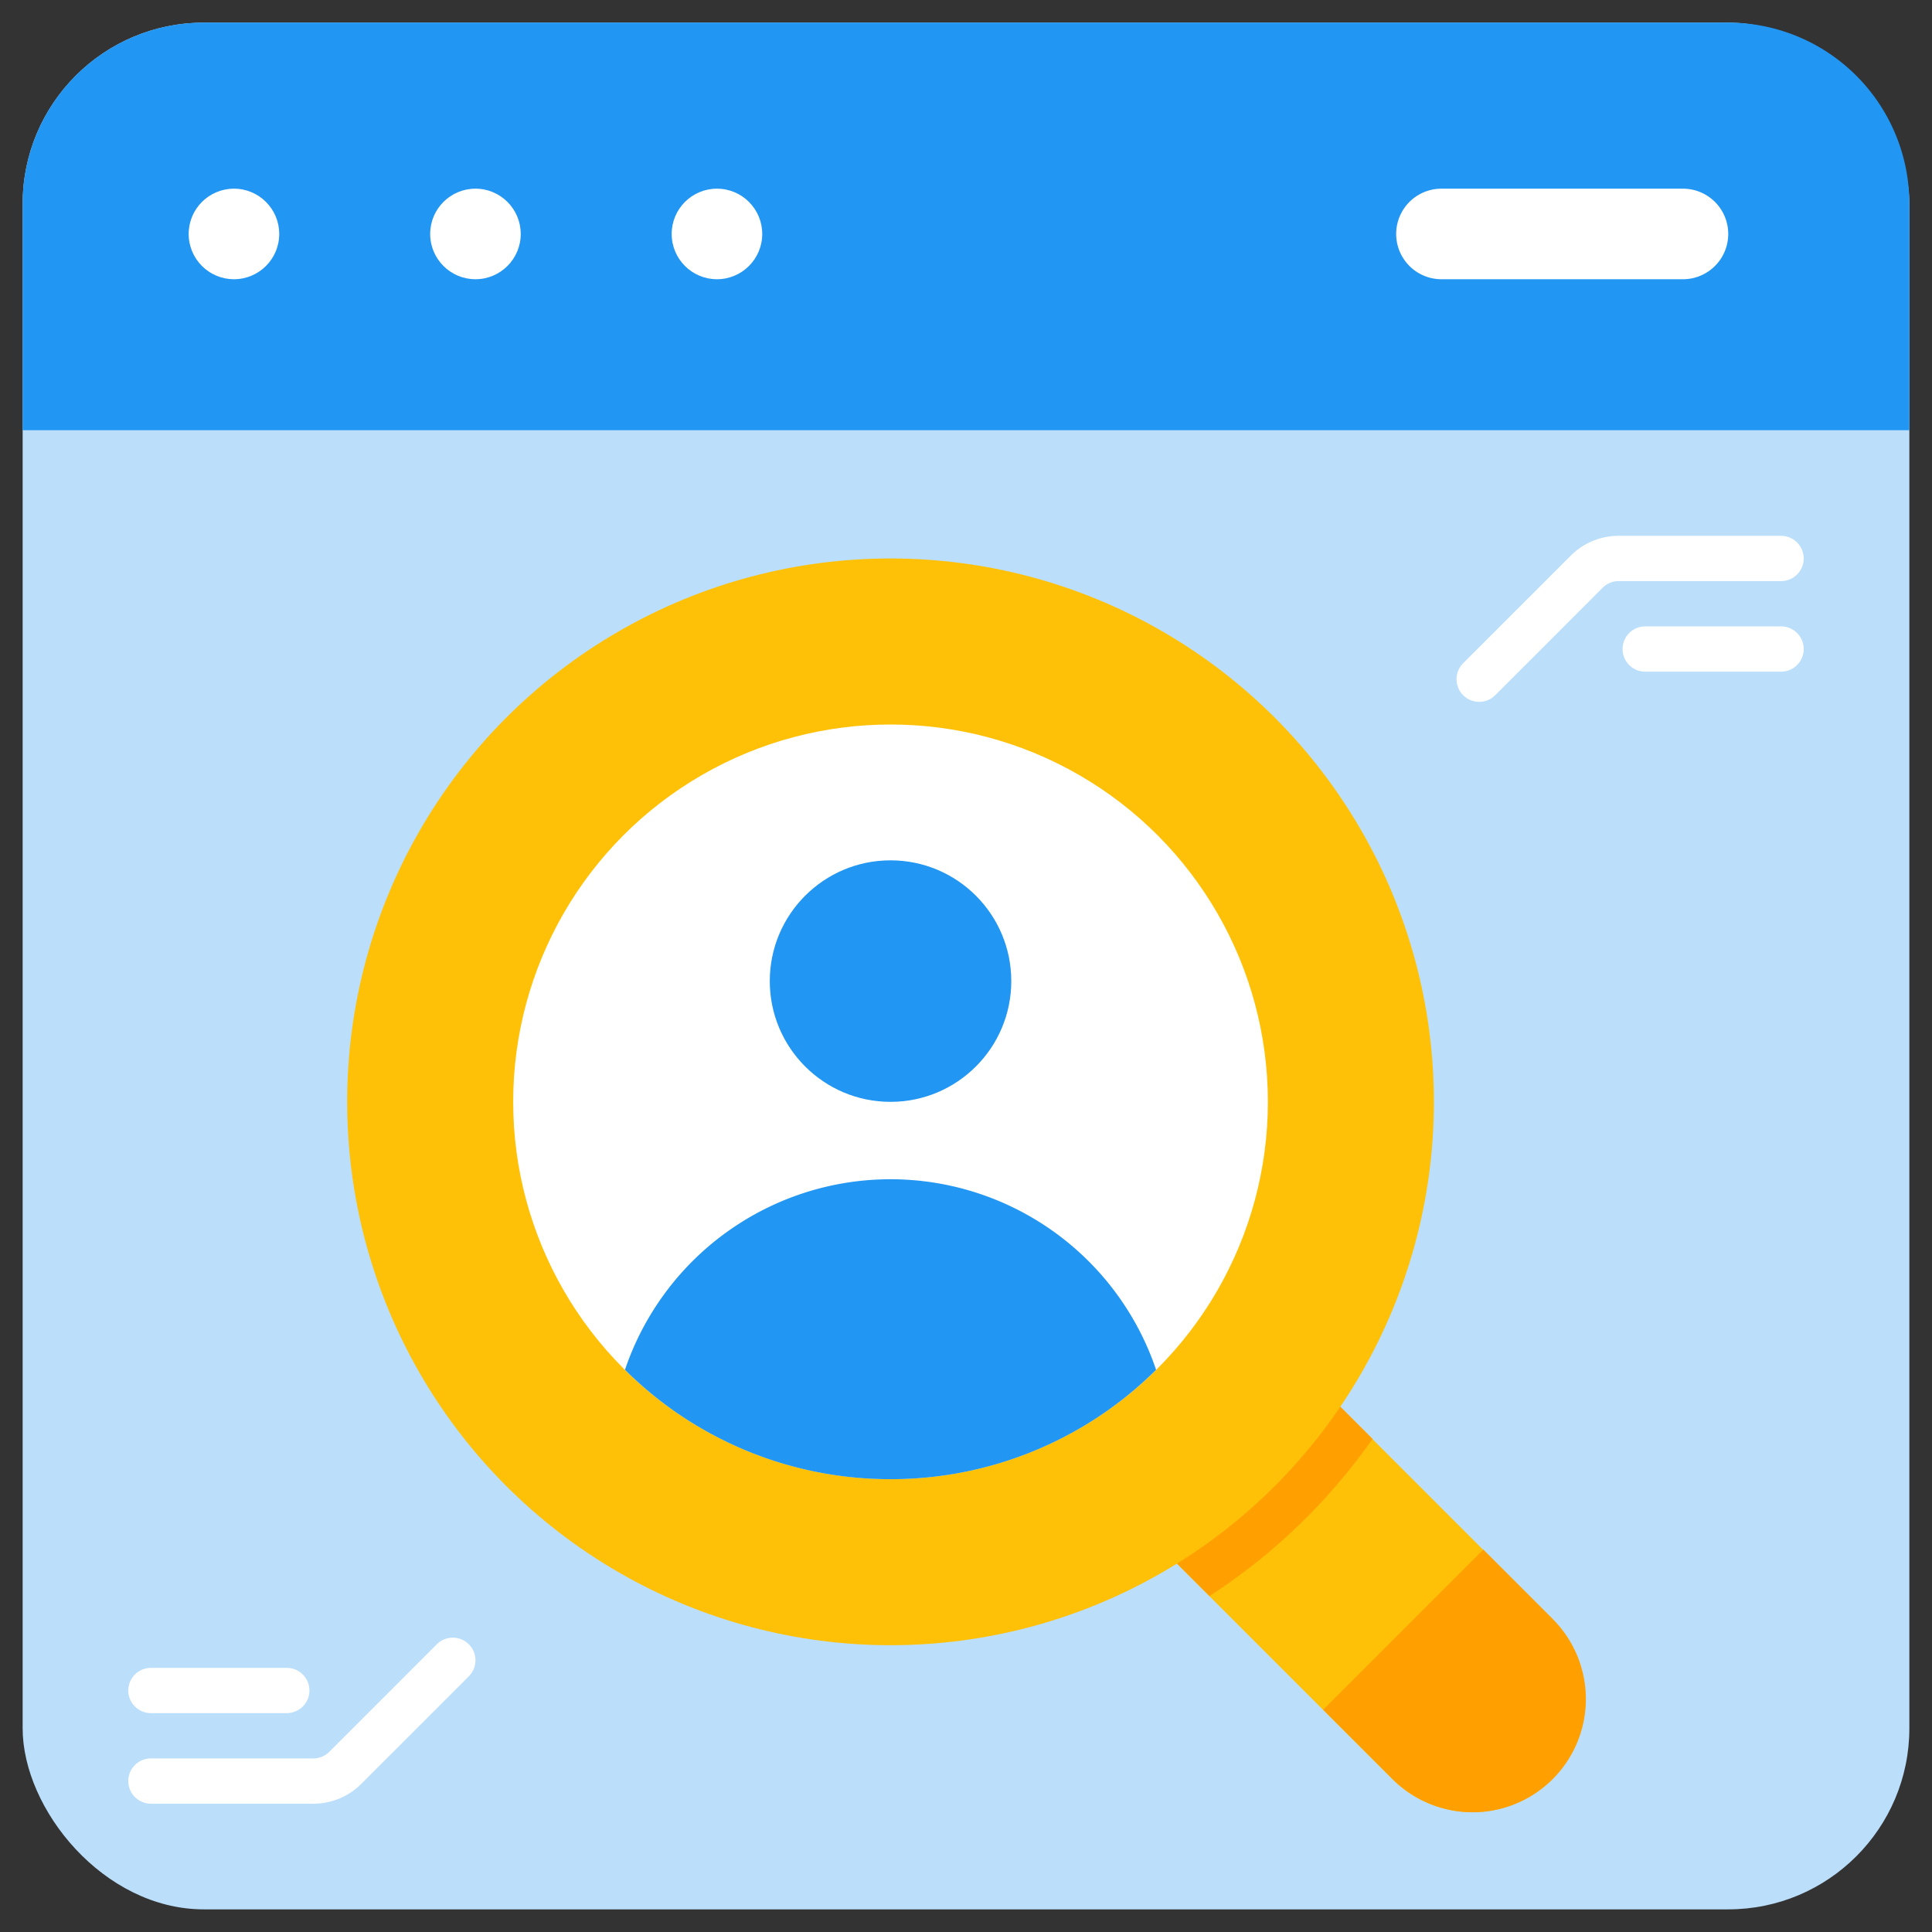 <svg height="512" viewBox="0 0 128 128" width="512" xmlns="http://www.w3.org/2000/svg"><rect x="0" y="0" width="128" height="128" fill="#333333" stroke="none"/><g id="Flat"><g id="Color"><rect fill="#bbdefb" height="125" rx="12" width="125" x="1.5" y="1.5"/><path d="m126.5 13.5v15h-125v-15a12 12 0 0 1 12-12h101a12 12 0 0 1 12 12z" fill="#2196f3"/><g fill="#fff"><circle cx="15.5" cy="15.5" r="3"/><circle cx="47.5" cy="15.5" r="3"/><circle cx="31.5" cy="15.5" r="3"/><path d="m111.5 12.5h-16a3 3 0 0 0 0 6h16a3 3 0 0 0 0-6z"/></g><path d="m84.053 90.553h15a0 0 0 0 1 0 0v24.5a7.5 7.5 0 0 1 -7.5 7.5 7.5 7.5 0 0 1 -7.5-7.5v-24.5a0 0 0 0 1 0 0z" fill="#ffc107" transform="matrix(.707 -.707 .707 .707 -48.529 95.947)"/><path d="m85.543 89.936-10.607 10.607 5.2 5.2a39.289 39.289 0 0 0 10.8-10.411z" fill="#ffa000"/><circle cx="59" cy="73" fill="#ffc107" r="36"/><circle cx="59" cy="73" fill="#fff" r="25"/><circle cx="59" cy="65" fill="#2196f3" r="8"/><path d="m59 98a24.911 24.911 0 0 0 17.594-7.247 18.572 18.572 0 0 0 -35.188 0 24.911 24.911 0 0 0 17.594 7.247z" fill="#2196f3"/><path d="m87.664 113.271 4.6 4.6a7.5 7.5 0 0 0 10.607-10.607l-4.6-4.6z" fill="#ffa000"/><path d="m118 35.5h-10.757a4.47 4.47 0 0 0 -3.182 1.318l-7.122 7.121a1.5 1.5 0 0 0 2.122 2.122l7.121-7.122a1.491 1.491 0 0 1 1.061-.439h10.757a1.5 1.5 0 0 0 0-3z" fill="#fff"/><path d="m118 44.5h-9a1.5 1.5 0 0 1 0-3h9a1.5 1.5 0 0 1 0 3z" fill="#fff"/><path d="m20.757 119.5h-10.757a1.5 1.5 0 0 1 0-3h10.757a1.491 1.491 0 0 0 1.061-.439l7.121-7.122a1.5 1.5 0 0 1 2.122 2.122l-7.122 7.121a4.47 4.47 0 0 1 -3.182 1.318z" fill="#fff"/><path d="m19 113.5h-9a1.5 1.5 0 0 1 0-3h9a1.5 1.5 0 0 1 0 3z" fill="#fff"/></g></g></svg>